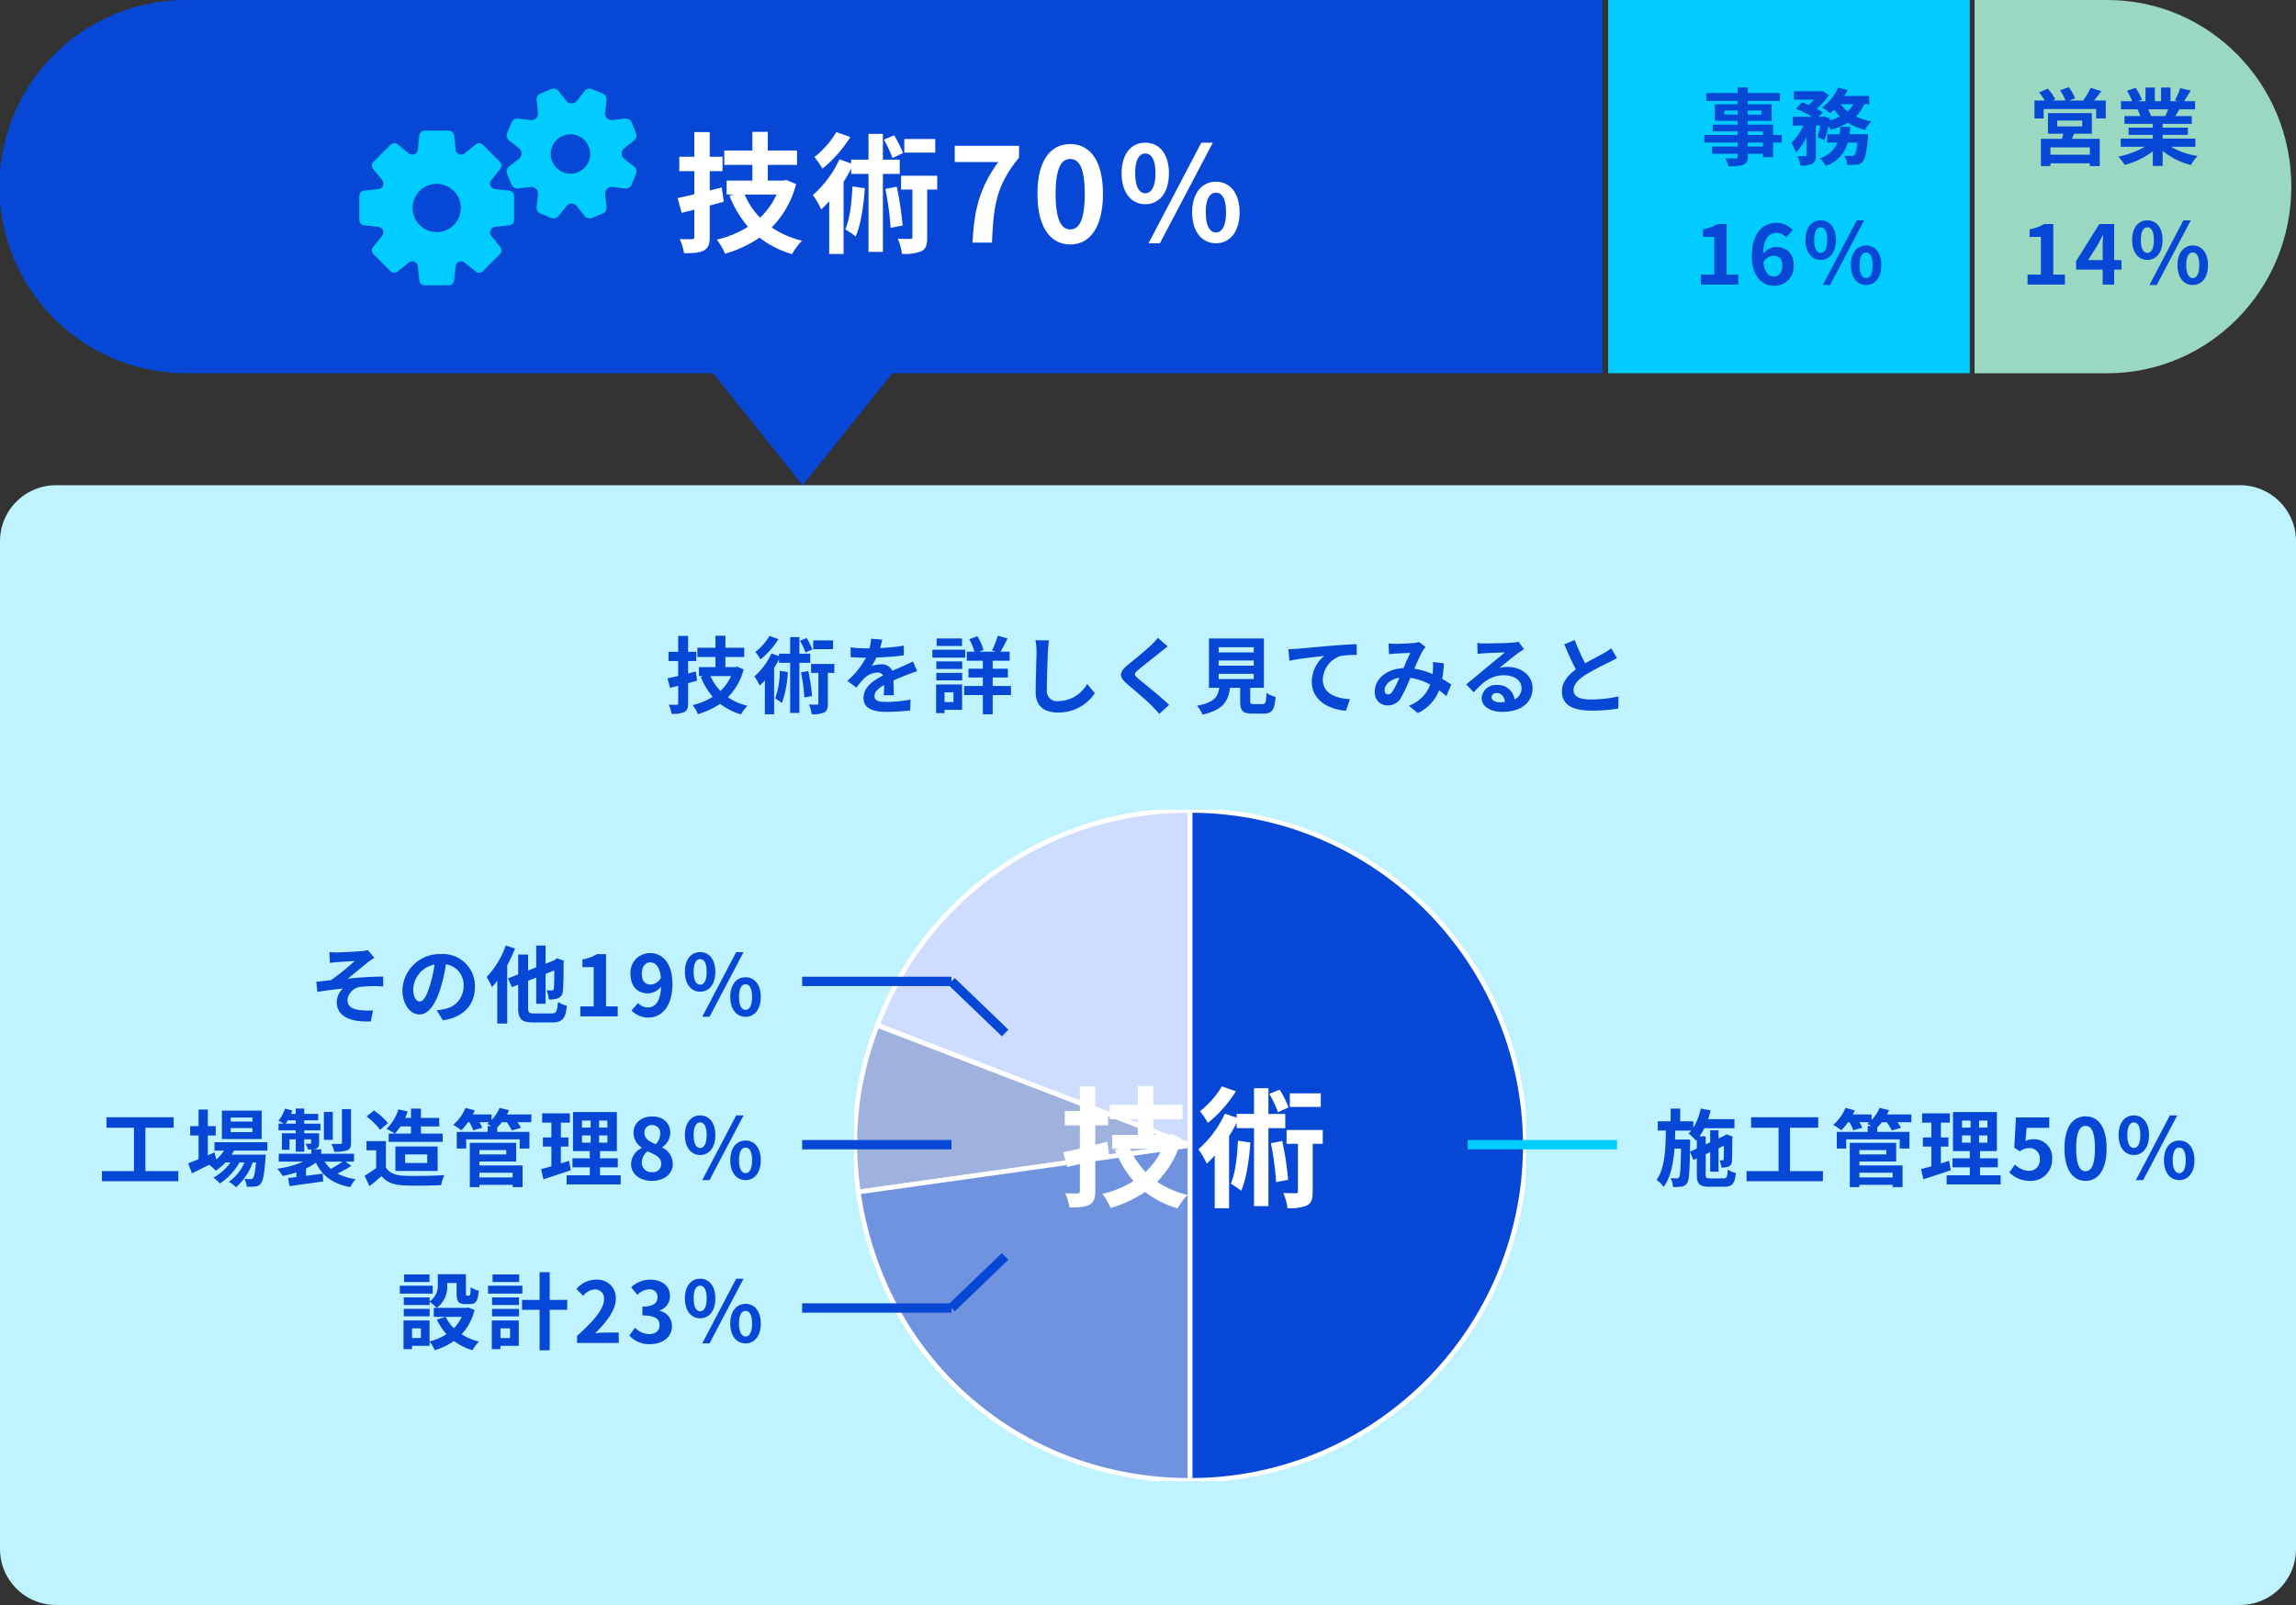 <svg xmlns="http://www.w3.org/2000/svg" xmlns:xlink="http://www.w3.org/1999/xlink" width="492" height="344" viewBox="0 0 492 344"><rect x="0" y="0" width="492" height="344" fill="#333333" stroke="none"/><defs><clipPath id="a"><rect width="59.388" height="42.155" fill="#0cf"/></clipPath><clipPath id="b"><rect width="144" height="143.938" fill="none" stroke="#fff" stroke-width="1"/></clipPath></defs><g transform="translate(-94 -1665.65)"><path d="M12,0H480a12,12,0,0,1,12,12V228a12,12,0,0,1-12,12H12A12,12,0,0,1,0,228V12A12,12,0,0,1,12,0Z" transform="translate(94 1769.65)" fill="#bff3ff"/><path d="M39.884,0H343.4V80H39.884a40,40,0,0,1,0-80Z" transform="translate(94 1665.65)" fill="#0747d5"/><path d="M0,0H77.5V80H0Z" transform="translate(438.6 1665.65)" fill="#0cf"/><path d="M0,0H28.461C50.231,0,67.88,17.909,67.88,40S50.231,80,28.461,80H0Z" transform="translate(517.12 1665.65)" fill="#9ad8c1"/><path d="M-96.894-7.6l-1.656.414V-9.846h1.764v-1.98H-98.55v-3.4h-2.124v3.4h-2.07v1.98h2.07V-6.66c-.864.216-1.638.378-2.3.522l.558,2.034,1.746-.432V-.828c0,.27-.09.36-.342.36-.234,0-.972,0-1.674-.018a8.279,8.279,0,0,1,.594,1.944A6.035,6.035,0,0,0-99.36,1.08c.612-.342.81-.846.81-1.89v-4.3c.648-.162,1.3-.342,1.926-.522Zm7.542.972A9.883,9.883,0,0,1-91.62-3.438a10.288,10.288,0,0,1-2.124-3.186ZM-88.02-8.64l-.378.09h-2.16v-2.16h4.032v-1.98h-4.032v-2.574h-2.124v2.574h-3.87v1.98h3.87v2.16h-3.546v1.926h.936l-.54.162a15.033,15.033,0,0,0,2.556,4.284,13.88,13.88,0,0,1-4.3,1.764A8.723,8.723,0,0,1-96.444,1.53,16.46,16.46,0,0,0-91.692-.684,13.309,13.309,0,0,0-87.21,1.584,9.316,9.316,0,0,1-85.842-.27a12.409,12.409,0,0,1-4.176-1.818,13.115,13.115,0,0,0,3.366-5.976Zm20.538-5.634h-4.266V-12.4h4.266Zm-4.446,1.944a14.086,14.086,0,0,0-1.224-2.448l-1.422.594a14.831,14.831,0,0,1,1.188,2.52Zm-9.18-2.9a12.612,12.612,0,0,1-3.024,3.438,11.421,11.421,0,0,1,1.1,1.6,17.905,17.905,0,0,0,3.852-4.356Zm2.214,7.488a18.081,18.081,0,0,1-.99,5.9,15.466,15.466,0,0,1,1.44.99,22.578,22.578,0,0,0,1.26-6.642Zm6.516-1.728V-11.43H-74.7v-3.546h-1.98v3.546h-2.394v.522l-1.62-.558a14.694,14.694,0,0,1-3.654,4.914A11.262,11.262,0,0,1-83.2-4.572c.36-.342.738-.72,1.1-1.134V1.566h1.98V-8.37a20.813,20.813,0,0,0,1.044-1.836v.738h2.394V1.278h1.98V-9.468Zm-1.98,2.07a39.106,39.106,0,0,1,.72,5.364l1.656-.324a42.989,42.989,0,0,0-.81-5.346Zm7.146-1.818H-72.2v1.908h1.566V-.792c0,.234-.072.288-.306.288-.216,0-.972,0-1.71-.036a7.9,7.9,0,0,1,.576,2.088,5.921,5.921,0,0,0,2.7-.378c.63-.342.774-.918.774-1.926V-7.308h1.386Zm10.26-5.22-2.376-.2a10.008,10.008,0,0,1-.36,2.07h-.864a23.421,23.421,0,0,1-3.168-.216v2.106c.99.072,2.3.108,3.042.108h.234A17.665,17.665,0,0,1-64.422-5.6l1.926,1.44a20.726,20.726,0,0,1,1.674-1.98A4.384,4.384,0,0,1-58.014-7.38a1.385,1.385,0,0,1,1.26.612c-2.052,1.062-4.212,2.5-4.212,4.806,0,2.322,2.088,3.006,4.914,3.006A45.028,45.028,0,0,0-50.958.738l.072-2.322A29.446,29.446,0,0,1-56-1.08c-1.764,0-2.61-.27-2.61-1.26,0-.9.72-1.6,2.07-2.376-.018.792-.036,1.656-.09,2.2h2.16c-.018-.828-.054-2.16-.072-3.168,1.1-.5,2.124-.9,2.934-1.224.612-.234,1.566-.594,2.142-.756l-.9-2.088c-.666.342-1.3.63-2,.936-.738.324-1.494.63-2.43,1.062a2.437,2.437,0,0,0-2.394-1.386,6.1,6.1,0,0,0-2.034.36,12.568,12.568,0,0,0,1.026-1.836,53.62,53.62,0,0,0,5.868-.45l.018-2.088a45.57,45.57,0,0,1-5.094.522A17.22,17.22,0,0,0-56.952-14.436Zm17.1-.252h-5.436v1.62h5.436Zm.684,2.412h-7.038v1.692h7.038Zm-2.52,9.144v2.07H-43.6v-2.07Zm1.854-1.692h-5.58V1.314H-43.6v-.7h3.762Zm-5.526-.882h5.544v-1.6H-45.36Zm0-2.43h5.544V-9.774H-45.36Zm16,3.636h-3.924V-6.318h3.258v-1.89h-3.258v-1.71h3.636v-1.944H-31.59c.45-.756.99-1.8,1.494-2.826l-2.088-.594a20.836,20.836,0,0,1-1.242,3.15l.81.27h-3.51l.864-.342a11.56,11.56,0,0,0-1.3-2.97l-1.728.648a12.826,12.826,0,0,1,1.1,2.664h-1.638v1.944h3.438v1.71h-3.078v1.89h3.078V-4.5H-39.4v1.944h4.014V1.566h2.106V-2.556h3.924Zm8.136-9.774-2.9-.036a11.481,11.481,0,0,1,.234,2.43c0,1.548-.18,6.282-.18,8.694,0,3.078,1.908,4.374,4.86,4.374a9.318,9.318,0,0,0,7.812-4.14l-1.638-1.98A7.2,7.2,0,0,1-19.188-1.26a2.175,2.175,0,0,1-2.484-2.412c0-2.232.144-6.264.216-8.208C-21.42-12.6-21.33-13.518-21.222-14.274Zm25.434,1.3L2.106-14.832A12.51,12.51,0,0,1,.72-13.3c-1.206,1.17-3.672,3.168-5.094,4.32-1.8,1.512-1.944,2.466-.144,4C-2.88-3.582-.234-1.332.864-.2,1.4.342,1.926.918,2.43,1.476L4.536-.45C2.7-2.232-.72-4.932-2.07-6.066c-.972-.846-.99-1.044-.036-1.872C-.9-8.964,1.476-10.8,2.646-11.736,3.06-12.078,3.654-12.546,4.212-12.978ZM15.138-7.11h7.524v1.116H15.138Zm0-2.862h7.524v1.116H15.138Zm0-2.844h7.524V-11.7H15.138ZM22.7-.612c-.684,0-.792-.072-.792-.648V-4.122H24.84V-14.688H13.068V-4.122h2.2c-.306,1.962-1.08,3.168-4.77,3.852a6.784,6.784,0,0,1,1.188,1.908c4.446-1.008,5.508-2.9,5.886-5.76h2.178v2.88c0,2.016.5,2.664,2.646,2.664h2.376c1.782,0,2.34-.738,2.574-3.582a6.818,6.818,0,0,1-1.962-.846c-.09,2.088-.2,2.394-.81,2.394Zm7.38-11.772.234,2.466c2.088-.45,5.76-.846,7.452-1.026A7.249,7.249,0,0,0,35.1-5.382C35.1-1.494,38.664.54,42.426.792l.846-2.466c-3.042-.162-5.814-1.242-5.814-4.194a5.475,5.475,0,0,1,3.8-5.058,20.369,20.369,0,0,1,3.474-.234l-.018-2.3c-1.26.036-3.24.162-5.094.306-3.294.288-6.264.558-7.758.684C31.5-12.438,30.8-12.4,30.078-12.384Zm21.474-1.242.09,2.322c.468-.072,1.1-.126,1.458-.144.828-.054,2.376-.108,3.1-.144-.414.846-.936,2.07-1.44,3.258C51.138-8.172,48.6-6.048,48.6-3.258A2.7,2.7,0,0,0,51.372-.342,3.137,3.137,0,0,0,54.18-1.926a35.38,35.38,0,0,0,2.034-4.32A12.48,12.48,0,0,1,60.48-4.788,7.754,7.754,0,0,1,55.908-.27L57.816,1.3a9,9,0,0,0,4.572-4.878,18.768,18.768,0,0,1,1.548,1.26l1.044-2.5c-.522-.36-1.17-.774-1.926-1.206A29.232,29.232,0,0,0,63.4-9.36l-2.358-.27a11.856,11.856,0,0,1,0,1.962c-.018.2-.036.4-.054.612a16.2,16.2,0,0,0-3.906-1.152,38.352,38.352,0,0,1,1.8-3.87,4.339,4.339,0,0,1,.612-.756L58.05-13.95a3.867,3.867,0,0,1-1.224.252c-.846.072-2.754.162-3.78.162C52.65-13.536,52.038-13.572,51.552-13.626ZM50.706-3.6c0-1.134,1.134-2.358,3.15-2.664A20.158,20.158,0,0,1,52.4-3.33c-.324.45-.576.63-.936.63C51.048-2.7,50.706-3.006,50.706-3.6ZM73.62-2.124c0-.45.432-.864,1.116-.864.972,0,1.638.756,1.746,1.926a9.4,9.4,0,0,1-1.044.054C74.358-1.008,73.62-1.458,73.62-2.124ZM70.56-13.716l.072,2.34c.414-.054.99-.108,1.476-.144.954-.054,3.438-.162,4.356-.18-.882.774-2.754,2.286-3.762,3.114-1.062.882-3.24,2.718-4.518,3.744L69.822-3.15C71.748-5.346,73.548-6.8,76.3-6.8c2.124,0,3.744,1.1,3.744,2.718a2.609,2.609,0,0,1-1.494,2.448,3.6,3.6,0,0,0-3.834-3.078A3.016,3.016,0,0,0,71.5-1.908c0,1.8,1.89,2.952,4.392,2.952,4.356,0,6.516-2.25,6.516-5.094,0-2.628-2.322-4.536-5.382-4.536a7.032,7.032,0,0,0-1.71.2c1.134-.9,3.024-2.484,4-3.168.414-.306.846-.558,1.26-.828l-1.17-1.6a7.865,7.865,0,0,1-1.368.2c-1.026.09-4.878.162-5.832.162A12.491,12.491,0,0,1,70.56-13.716Zm20.88-.63-2.25.918c.81,1.908,1.674,3.834,2.5,5.364C89.964-6.786,88.7-5.292,88.7-3.312c0,3.1,2.718,4.086,6.3,4.086a33.429,33.429,0,0,0,5.778-.45l.036-2.592a27.788,27.788,0,0,1-5.886.666c-2.5,0-3.744-.684-3.744-1.98,0-1.26,1.008-2.286,2.5-3.276a53.281,53.281,0,0,1,5.022-2.664c.666-.342,1.242-.648,1.782-.972l-1.242-2.088a11.248,11.248,0,0,1-1.674,1.1c-.846.486-2.412,1.26-3.888,2.124A42.756,42.756,0,0,1,91.44-14.346Z" transform="translate(340 1817.182)" fill="#0747d5"/><g transform="translate(171 1684.65)" clip-path="url(#a)"><path d="M32.133,90.441l-3.087-.334a1.157,1.157,0,0,1-.942-.716l-.006-.014a1.157,1.157,0,0,1,.16-1.172L30.2,85.786a1.146,1.146,0,0,0-.083-1.529l-3.643-3.643a1.146,1.146,0,0,0-1.529-.083l-2.42,1.947a1.158,1.158,0,0,1-1.169.161l-.013-.005a1.157,1.157,0,0,1-.718-.943L20.294,78.6a1.146,1.146,0,0,0-1.14-1.023H14a1.146,1.146,0,0,0-1.14,1.023l-.334,3.088a1.157,1.157,0,0,1-.719.943l-.013.005a1.158,1.158,0,0,1-1.169-.161L8.207,80.53a1.146,1.146,0,0,0-1.529.083L3.034,84.256a1.146,1.146,0,0,0-.083,1.529L4.9,88.2a1.157,1.157,0,0,1,.16,1.172l-.006.014a1.157,1.157,0,0,1-.942.716l-3.087.334A1.146,1.146,0,0,0,0,91.581v5.153a1.146,1.146,0,0,0,1.023,1.14l3.087.334a1.157,1.157,0,0,1,.942.716l.006.014a1.158,1.158,0,0,1-.16,1.172l-1.946,2.419a1.146,1.146,0,0,0,.083,1.529L6.677,107.7a1.146,1.146,0,0,0,1.529.083l2.42-1.947a1.157,1.157,0,0,1,1.169-.161l.013.005a1.157,1.157,0,0,1,.718.943l.334,3.088A1.146,1.146,0,0,0,14,110.735h5.153a1.146,1.146,0,0,0,1.14-1.023l.334-3.088a1.157,1.157,0,0,1,.718-.943l.013-.005a1.158,1.158,0,0,1,1.17.161l2.42,1.947a1.146,1.146,0,0,0,1.529-.083l3.643-3.643a1.147,1.147,0,0,0,.083-1.529l-1.946-2.419a1.158,1.158,0,0,1-.16-1.172l.006-.014a1.157,1.157,0,0,1,.942-.716l3.087-.334a1.147,1.147,0,0,0,1.023-1.14V91.581a1.146,1.146,0,0,0-1.023-1.14M16.578,99.326a5.168,5.168,0,1,1,5.169-5.169,5.169,5.169,0,0,1-5.169,5.169" transform="translate(0 -68.58)" fill="#0cf"/><path d="M299.494,16.695l-2.119-1.673a1.4,1.4,0,0,1-.525-1.105V13.9a1.4,1.4,0,0,1,.525-1.108l2.119-1.674a1.382,1.382,0,0,0,.42-1.613l-.931-2.247a1.382,1.382,0,0,0-1.438-.844l-2.682.315a1.4,1.4,0,0,1-1.155-.412l-.01-.01a1.4,1.4,0,0,1-.41-1.153l.315-2.682a1.382,1.382,0,0,0-.844-1.438L290.513.106a1.382,1.382,0,0,0-1.613.42l-1.674,2.119a1.4,1.4,0,0,1-1.105.525h-.014A1.4,1.4,0,0,1,285,2.645L283.325.526a1.382,1.382,0,0,0-1.614-.42l-2.247.931a1.382,1.382,0,0,0-.844,1.438l.315,2.682a1.4,1.4,0,0,1-.412,1.155l-.01.01a1.4,1.4,0,0,1-1.153.41l-2.682-.315a1.382,1.382,0,0,0-1.438.844l-.931,2.247a1.382,1.382,0,0,0,.42,1.614l2.119,1.673a1.4,1.4,0,0,1,.525,1.105v.014a1.4,1.4,0,0,1-.525,1.108l-2.119,1.674a1.382,1.382,0,0,0-.42,1.613l.931,2.247a1.382,1.382,0,0,0,1.438.844l2.682-.315a1.4,1.4,0,0,1,1.155.412l.01.01a1.4,1.4,0,0,1,.41,1.153l-.315,2.682a1.382,1.382,0,0,0,.844,1.438l2.247.931a1.382,1.382,0,0,0,1.614-.42L285,25.17a1.4,1.4,0,0,1,1.105-.525h.014a1.4,1.4,0,0,1,1.108.525l1.674,2.119a1.382,1.382,0,0,0,1.614.42l2.247-.931a1.382,1.382,0,0,0,.844-1.438l-.315-2.682A1.4,1.4,0,0,1,293.7,21.5l.01-.01a1.4,1.4,0,0,1,1.153-.41l2.682.315a1.382,1.382,0,0,0,1.438-.844l.931-2.247a1.383,1.383,0,0,0-.42-1.614m-12.008,1.217a4.225,4.225,0,1,1,2.286-5.52,4.225,4.225,0,0,1-2.286,5.52" transform="translate(-240.631 0)" fill="#0cf"/></g><path d="M10.276-11.816,7.7-11.172v-4.144h2.744V-18.4H7.7v-5.292H4.4V-18.4H1.176v3.08H4.4v4.956c-1.344.336-2.548.588-3.584.812L1.68-6.384,4.4-7.056v5.768c0,.42-.14.56-.532.56-.364,0-1.512,0-2.6-.028a12.879,12.879,0,0,1,.924,3.024c1.988,0,3.332-.084,4.256-.588C7.392,1.148,7.7.364,7.7-1.26V-7.952c1.008-.252,2.016-.532,3-.812ZM22.008-10.3A15.374,15.374,0,0,1,18.48-5.348a16,16,0,0,1-3.3-4.956ZM24.08-13.44l-.588.14h-3.36v-3.36H26.4v-3.08H20.132v-4h-3.3v4h-6.02v3.08h6.02v3.36H11.312v3h1.456l-.84.252A23.385,23.385,0,0,0,15.9-3.388,21.591,21.591,0,0,1,9.212-.644,13.57,13.57,0,0,1,10.976,2.38a25.6,25.6,0,0,0,7.392-3.444A20.7,20.7,0,0,0,25.34,2.464,14.491,14.491,0,0,1,27.468-.42a19.3,19.3,0,0,1-6.5-2.828,20.4,20.4,0,0,0,5.236-9.3ZM56.028-22.2H49.392v2.912h6.636ZM49.112-19.18a21.912,21.912,0,0,0-1.9-3.808L45-22.064a23.071,23.071,0,0,1,1.848,3.92Zm-14.28-4.508a19.618,19.618,0,0,1-4.7,5.348,17.766,17.766,0,0,1,1.708,2.492,27.852,27.852,0,0,0,5.992-6.776ZM38.276-12.04c-.168,3.444-.532,6.944-1.54,9.184a24.057,24.057,0,0,1,2.24,1.54c1.092-2.548,1.68-6.44,1.96-10.332Zm10.136-2.688V-17.78H44.8V-23.3H41.72v5.516H38v.812l-2.52-.868a22.858,22.858,0,0,1-5.684,7.644,17.519,17.519,0,0,1,1.792,3.08c.56-.532,1.148-1.12,1.708-1.764V2.436h3.08V-13.02A32.376,32.376,0,0,0,38-15.876v1.148H41.72V1.988H44.8V-14.728Zm-3.08,3.22a60.832,60.832,0,0,1,1.12,8.344l2.576-.5a66.871,66.871,0,0,0-1.26-8.316Zm11.116-2.828H48.692v2.968h2.436V-1.232c0,.364-.112.448-.476.448-.336,0-1.512,0-2.66-.056a12.291,12.291,0,0,1,.9,3.248,9.21,9.21,0,0,0,4.2-.588c.98-.532,1.2-1.428,1.2-3V-11.368h2.156ZM64.008,0H68.18c.336-8.12.98-12.348,5.8-18.228v-2.52H60.2v3.472h9.324C65.576-11.788,64.372-7.2,64.008,0ZM84.952.392c4.228,0,7-3.7,7-10.836s-2.772-10.668-7-10.668-7.028,3.5-7.028,10.668C77.924-3.3,80.724.392,84.952.392Zm0-3.22c-1.792,0-3.136-1.792-3.136-7.616,0-5.8,1.344-7.476,3.136-7.476s3.108,1.68,3.108,7.476C88.06-4.62,86.744-2.828,84.952-2.828Zm16.072-5.4c3,0,5.068-2.464,5.068-6.636s-2.072-6.552-5.068-6.552c-2.968,0-5.068,2.38-5.068,6.552S98.056-8.232,101.024-8.232Zm0-2.352c-1.2,0-2.156-1.232-2.156-4.284s.952-4.228,2.156-4.228c1.232,0,2.184,1.176,2.184,4.228S102.256-10.584,101.024-10.584ZM116.172.14c2.968,0,5.068-2.464,5.068-6.608,0-4.172-2.1-6.58-5.068-6.58s-5.1,2.408-5.1,6.58C111.076-2.324,113.2.14,116.172.14Zm0-2.324c-1.232,0-2.184-1.26-2.184-4.284,0-3.08.952-4.228,2.184-4.228s2.156,1.148,2.156,4.228C118.328-3.444,117.4-2.184,116.172-2.184ZM101.724.14h2.436L115.5-21.42h-2.464Z" transform="translate(238.389 1717.65)" fill="#fff"/><path d="M7.632-5.994l.036-1.8V-8.6H4.428c.018-.63.036-1.278.054-1.926H7.92a6.711,6.711,0,0,1-.576.648,11.673,11.673,0,0,1,1.6,1.512l.162-.18v1.872ZM12.024-.27C11.124-.27,11-.378,11-1.116V-5.454l.972-.45V-1.71h1.782V-6.732l1.152-.54c-.018,1.71-.018,2.7-.054,2.862-.018.234-.108.27-.252.27s-.4,0-.612-.018a4.875,4.875,0,0,1,.378,1.566,4.114,4.114,0,0,0,1.494-.2,1.263,1.263,0,0,0,.774-1.242c.054-.54.054-2.376.072-4.932l.072-.288L15.444-9.72l-.324.234-.072.054-1.3.594v-1.746H11.97V-8.01L11-7.56V-9.288H9.684a11.722,11.722,0,0,0,1.026-1.746h6.462v-1.944H11.52c.2-.612.4-1.242.54-1.872l-2.106-.4a13,13,0,0,1-1.6,4.086v-1.35H5.544v-2.718H3.492v2.718H.738v1.98H2.466C2.412-6.372,2.25-2.412.468.054A6.353,6.353,0,0,1,2,1.548C3.492-.5,4.068-3.42,4.32-6.66h1.4c-.072,4.23-.18,5.742-.414,6.1a.523.523,0,0,1-.522.288,10.054,10.054,0,0,1-1.3-.072,5.026,5.026,0,0,1,.522,1.908,9.409,9.409,0,0,0,1.854-.09A1.612,1.612,0,0,0,7.02.738c.414-.576.54-2.3.612-6.714L8.37-4.23l.738-.342v3.456c0,2.052.576,2.628,2.7,2.628h3.15c1.746,0,2.286-.684,2.52-2.934A5.9,5.9,0,0,1,15.75-2.16C15.642-.576,15.5-.27,14.8-.27ZM29.07-1.836v-9.306h6.048v-2.232H20.736v2.232h5.886v9.306H19.764V.324H36.126v-2.16Zm22,.342V-.486H43.938V-1.494ZM49.7-6.354v.936h-5.76v-.936Zm-5.76,2.466h7.884V-7.9H41.886V1.584h2.052V1.1h7.128v.486H53.19V-3.06H43.938Zm11.142-10.1H49.86q.243-.459.432-.918l-2.034-.486a8.3,8.3,0,0,1-1.71,2.61v-1.206h-4c.144-.288.288-.576.414-.864l-2-.54a9.663,9.663,0,0,1-2.646,3.654,11.261,11.261,0,0,1,1.746,1.152,13.3,13.3,0,0,0,1.44-1.728H41.8a9.187,9.187,0,0,1,.828,1.728l1.926-.54a9.076,9.076,0,0,0-.594-1.188h2.106c-.144.126-.306.252-.45.36.234.108.576.27.9.45H45.72v1.26H39.1v3.564h2.016V-8.64H52.578v1.962h2.088v-3.564H47.772v-.972a12.086,12.086,0,0,0,.99-1.1h1.044a10.612,10.612,0,0,1,1.08,1.764l1.98-.558a9.056,9.056,0,0,0-.756-1.206h2.97ZM63.162-4.05c-.576.2-1.17.378-1.764.558v-3.6h1.62V-9.054H61.4v-3.168h1.926v-2h-5.94v2h1.98v3.168H57.546v1.962h1.818v4.23c-.828.234-1.566.432-2.2.594L57.654-.09c1.728-.558,3.888-1.242,5.868-1.944Zm2.772-5.436h1.854v1.548H65.934Zm0-3.186h1.854v1.512H65.934ZM71.37-11.16H69.588v-1.512H71.37Zm0,3.222H69.588V-9.486H71.37Zm-1.584,7v-1.71H73.6V-4.572H69.786V-6.12H73.4v-8.37h-9.4v8.37h3.6v1.548H63.882v1.926h3.726v1.71H62.64V1.008H74.214V-.936ZM80.568.252a4.5,4.5,0,0,0,4.662-4.68,3.868,3.868,0,0,0-4.1-4.23,3.5,3.5,0,0,0-1.6.378l.252-2.826h4.842v-2.232H77.49l-.36,6.48,1.206.792a3.187,3.187,0,0,1,2-.7,2.156,2.156,0,0,1,2.25,2.412,2.237,2.237,0,0,1-2.358,2.448,4.14,4.14,0,0,1-2.934-1.35L76.068-1.566A6.071,6.071,0,0,0,80.568.252Zm11.844,0c2.718,0,4.5-2.376,4.5-6.966s-1.782-6.858-4.5-6.858-4.518,2.25-4.518,6.858C87.894-2.124,89.694.252,92.412.252Zm0-2.07c-1.152,0-2.016-1.152-2.016-4.9,0-3.726.864-4.806,2.016-4.806s2,1.08,2,4.806C94.41-2.97,93.564-1.818,92.412-1.818Zm10.332-3.474c1.926,0,3.258-1.584,3.258-4.266s-1.332-4.212-3.258-4.212c-1.908,0-3.258,1.53-3.258,4.212S100.836-5.292,102.744-5.292Zm0-1.512c-.774,0-1.386-.792-1.386-2.754s.612-2.718,1.386-2.718c.792,0,1.4.756,1.4,2.718S103.536-6.8,102.744-6.8ZM112.482.09c1.908,0,3.258-1.584,3.258-4.248,0-2.682-1.35-4.23-3.258-4.23s-3.276,1.548-3.276,4.23C109.206-1.494,110.574.09,112.482.09Zm0-1.494c-.792,0-1.4-.81-1.4-2.754,0-1.98.612-2.718,1.4-2.718s1.386.738,1.386,2.718C113.868-2.214,113.274-1.4,112.482-1.4ZM103.194.09h1.566l7.29-13.86h-1.584Z" transform="translate(448.5 1918.496)" fill="#0747d5"/><g transform="translate(277 1839.182)" clip-path="url(#b)"><path d="M74.134,72.042,7.11,46.314A70.986,70.986,0,0,1,74.134.249Z" transform="translate(-2.103 -0.074)" fill="#ceddff"/><path d="M74.634,72.77,6.464,46.6l.179-.467A71.486,71.486,0,0,1,74.134-.251h.5ZM7.758,46.027,73.634,71.315V.751A70.465,70.465,0,0,0,7.758,46.027Z" transform="translate(-2.103 -0.074)" fill="#fff"/><path d="M72.105,91.39,1.011,101.382a68.991,68.991,0,0,1,4.07-35.72Z" transform="translate(-0.074 -19.421)" fill="#9eb2dd"/><path d="M.586,101.946l-.07-.5a69.583,69.583,0,0,1,4.1-35.968l.179-.467,69.3,26.6ZM5.37,66.309a68.468,68.468,0,0,0-3.932,34.508l68.683-9.653Z" transform="translate(-0.074 -19.421)" fill="#fff"/><path d="M72.425,102.2v71.793c-36.478,0-66.017-25.679-71.094-61.8Z" transform="translate(-0.394 -30.227)" fill="#7093e0"/><path d="M72.925,101.621v72.869h-.5a74.1,74.1,0,0,1-25.958-4.608,70.388,70.388,0,0,1-37.455-32.56A74.1,74.1,0,0,1,.836,112.257l-.07-.5Zm-1,71.867V102.771L1.9,112.613a73.036,73.036,0,0,0,7.994,24.233,69.388,69.388,0,0,0,36.925,32.1A73.033,73.033,0,0,0,71.925,173.488Z" transform="translate(-0.394 -30.227)" fill="#fff"/><path d="M102.285,72.042V.249a71.793,71.793,0,0,1,0,143.587Z" transform="translate(-30.254 -0.074)" fill="#0747d5"/><path d="M102.285,144.336h-.5V-.251h.5A71.958,71.958,0,0,1,142.705,12.1,72.5,72.5,0,0,1,168.9,43.9a72.2,72.2,0,0,1-6.665,68.56,72.5,72.5,0,0,1-31.806,26.192A71.842,71.842,0,0,1,102.285,144.336Zm.5-143.585V143.334a70.952,70.952,0,0,0,39.36-12.174,71.5,71.5,0,0,0,25.83-31.367A71.2,71.2,0,0,0,161.4,32.182a71.5,71.5,0,0,0-31.367-25.83A70.82,70.82,0,0,0,102.785.751Z" transform="translate(-30.254 -0.074)" fill="#fff"/></g><path d="M-71.856-14.688h-5.436v1.62h5.436Zm.684,2.412H-78.21v1.692h7.038Zm-.648,4.968h-5.544v1.6h5.544Zm6.876,1.71a8.535,8.535,0,0,1-1.692,2.43A8.869,8.869,0,0,1-68.382-5.6Zm-8.748,4.536H-75.6v-2.07h1.908Zm10.1-6.552-.36.09H-70.29a5.7,5.7,0,0,0,2.232-5.022v-.306h2.016v2.178c0,1.782.414,2.34,1.854,2.34h1.044c1.206,0,1.674-.63,1.854-2.862a6.107,6.107,0,0,1-1.746-.756c-.018,1.566-.09,1.8-.324,1.8h-.45c-.2,0-.234-.054-.234-.558v-4.032h-6.03V-12.6A4.045,4.045,0,0,1-71.82-8.91v-.864h-5.544v1.638h5.544V-8.82a9.543,9.543,0,0,1,1.494,1.3h-.612V-5.6h2.5L-70.272-5A12.518,12.518,0,0,0-68.2-1.89,11.8,11.8,0,0,1-71.838-.342V-4.824h-5.58V1.314H-75.6v-.7h3.762V-.306a9.063,9.063,0,0,1,1.116,1.854A14.539,14.539,0,0,0-66.6-.414a12.545,12.545,0,0,0,3.96,1.962A9.223,9.223,0,0,1-61.254-.306a12.291,12.291,0,0,1-3.708-1.548A12.145,12.145,0,0,0-62.19-7.092Zm10.962-7.074h-5.706v1.62h5.706Zm.684,2.412H-59.31v1.692h7.362Zm-2.646,9.144v2.07h-2.052v-2.07Zm1.872-1.692H-58.5V1.314h1.854v-.7h3.924Zm-5.724-.882h5.778v-1.6h-5.778Zm0-2.43h5.778V-9.774h-5.778Zm16.11-1.1H-46.1v-5.94h-2.16v5.94H-52.02V-7.11h3.762V1.566h2.16V-7.11h3.762ZM-40.23,0H-31.3V-2.232h-2.88c-.63,0-1.512.072-2.178.144,2.43-2.376,4.428-4.968,4.428-7.38a3.907,3.907,0,0,0-4.194-4.1,5.347,5.347,0,0,0-4.23,2.016l1.44,1.44a3.485,3.485,0,0,1,2.448-1.368,1.9,1.9,0,0,1,2,2.16c0,2.052-2.142,4.554-5.76,7.794Zm15.66.252c2.538,0,4.68-1.422,4.68-3.87a3.331,3.331,0,0,0-2.646-3.276v-.09a3.161,3.161,0,0,0,2.214-3.042c0-2.268-1.746-3.546-4.32-3.546a5.91,5.91,0,0,0-4,1.638l1.35,1.62a3.621,3.621,0,0,1,2.52-1.17,1.571,1.571,0,0,1,1.782,1.656c0,1.188-.792,2.034-3.24,2.034V-5.9c2.9,0,3.672.828,3.672,2.124,0,1.206-.918,1.872-2.268,1.872a4.231,4.231,0,0,1-2.97-1.368L-29.034-1.6A5.662,5.662,0,0,0-24.57.252Zm10.71-5.544c1.926,0,3.258-1.584,3.258-4.266s-1.332-4.212-3.258-4.212c-1.908,0-3.258,1.53-3.258,4.212S-15.768-5.292-13.86-5.292Zm0-1.512c-.774,0-1.386-.792-1.386-2.754s.612-2.718,1.386-2.718c.792,0,1.4.756,1.4,2.718S-13.068-6.8-13.86-6.8ZM-4.122.09C-2.214.09-.864-1.494-.864-4.158c0-2.682-1.35-4.23-3.258-4.23S-7.4-6.84-7.4-4.158C-7.4-1.494-6.03.09-4.122.09Zm0-1.494c-.792,0-1.4-.81-1.4-2.754,0-1.98.612-2.718,1.4-2.718s1.386.738,1.386,2.718C-2.736-2.214-3.33-1.4-4.122-1.4ZM-13.41.09h1.566l7.29-13.86H-6.138Z" transform="translate(257.887 1953.496)" fill="#0747d5"/><path d="M-132.732-1.836v-9.306h6.048v-2.232h-14.382v2.232h5.886v9.306h-6.858V.324h16.362v-2.16Zm22.932-10.62h-4.644v-.864h4.644Zm0,2.268h-4.644v-.864h4.644Zm1.98-4.608h-8.514v6.084h8.514Zm1.224,8.568v-1.8h-11.322v1.8h2.034A8.768,8.768,0,0,1-117.54-4.32l-.378-1.53-1.44.63V-9.468h1.692v-2.016h-1.692V-15.03h-1.98v3.546h-1.8v2.016h1.8v5.076c-.846.342-1.6.648-2.214.882l.792,2.16c1.1-.54,2.394-1.188,3.69-1.836a7.414,7.414,0,0,1,1.4,1.26A11.185,11.185,0,0,0-115.56-3.69h1.062A10.858,10.858,0,0,1-118.17-.432a6.324,6.324,0,0,1,1.4,1.26,13.735,13.735,0,0,0,4.212-4.518h1.062A9.9,9.9,0,0,1-114.84.45a5.9,5.9,0,0,1,1.512,1.188,12.827,12.827,0,0,0,3.6-5.328h.7c-.2,2.178-.414,3.1-.666,3.366a.616.616,0,0,1-.54.2c-.234,0-.7,0-1.278-.054a4.269,4.269,0,0,1,.486,1.674,11.314,11.314,0,0,0,1.818-.036,1.678,1.678,0,0,0,1.188-.612c.486-.522.774-1.962,1.026-5.472.018-.252.036-.738.036-.738h-7.308c.18-.288.36-.576.5-.864Zm17.928-8.892h-1.944v7.164c0,.216-.072.288-.342.288-.252.018-1.116.018-1.926-.018a6.64,6.64,0,0,1,.63,1.692A7.569,7.569,0,0,0-89.5-6.282c.648-.27.828-.72.828-1.638Zm-3.906.594h-1.908v5.994h1.908ZM-90.468-3.87a20.946,20.946,0,0,1-2.556,1.548A6.586,6.586,0,0,1-94.3-3.87Zm-12.2-8.136a7,7,0,0,0,.45-.72h1.71v.72ZM-89.82-3.87h1.8V-5.562h-7.02V-6.5h-1.908a2.348,2.348,0,0,0,.846-.18c.468-.216.594-.54.594-1.224V-9.936h-3.186v-.63h3.474v-1.44h-3.474v-.72h2.988v-1.368h-2.988v-1.152h-1.818v1.152h-1.026c.108-.252.2-.486.288-.738l-1.566-.4a7.827,7.827,0,0,1-1.4,2.592c.288.144.756.414,1.116.63h-1.1v1.44h3.69v.63h-2.97v3.528h1.62V-8.64h1.35v2.628h1.818V-8.64h1.476V-7.9c0,.144-.054.2-.216.2-.126,0-.558,0-.972-.018a5.476,5.476,0,0,1,.522,1.242h.72v.918h-7V-3.87h5.256a20.3,20.3,0,0,1-5.562,1.512A9.214,9.214,0,0,1-103.338-.81a20.508,20.508,0,0,0,2.97-.756V-.558c-.648.072-1.26.144-1.782.2l.306,1.746c1.98-.288,4.662-.648,7.2-1.008L-94.716-1.3c-1.206.162-2.43.324-3.6.468V-2.394a13.554,13.554,0,0,0,2.124-1.278c1.35,2.862,3.6,4.554,7.344,5.274a7.387,7.387,0,0,1,1.17-1.71,12.164,12.164,0,0,1-3.906-1.206,24.265,24.265,0,0,0,2.97-1.656Zm14-7.542v1.53h-3.438a10.721,10.721,0,0,0,1.188-1.53ZM-80.6-9.882V-8.1H-69.03V-9.882h-4.662v-1.53h3.924V-13.23h-3.924v-2h-2.124v2h-1.26a13.106,13.106,0,0,0,.558-1.386l-2-.45a9.817,9.817,0,0,1-2.556,4.176A13.336,13.336,0,0,1-79.29-9.882Zm3.528,4.464h4.734v1.836h-4.734Zm6.966,3.546V-7.11h-9.054v5.238ZM-80.748-12.114a14.414,14.414,0,0,0-3.006-2.718l-1.584,1.3a13.621,13.621,0,0,1,2.9,2.844Zm-.45,3.852h-4.158V-6.3h2.07v3.8A23.639,23.639,0,0,1-85.752-.846l1.044,2.232c.99-.756,1.782-1.458,2.574-2.16,1.17,1.4,2.646,1.908,4.86,2,2.142.09,5.76.054,7.92-.054a11.211,11.211,0,0,1,.666-2.16c-2.394.18-6.444.234-8.55.144C-79.11-.918-80.46-1.4-81.2-2.61Zm27.162,6.768V-.486h-7.128V-1.494ZM-55.4-6.354v.936h-5.76v-.936Zm-5.76,2.466h7.884V-7.9h-9.936V1.584h2.052V1.1h7.128v.486h2.124V-3.06h-9.252Zm11.142-10.1h-5.22q.243-.459.432-.918l-2.034-.486a8.3,8.3,0,0,1-1.71,2.61v-1.206h-4c.144-.288.288-.576.414-.864l-2-.54a9.663,9.663,0,0,1-2.646,3.654,11.261,11.261,0,0,1,1.746,1.152,13.3,13.3,0,0,0,1.44-1.728h.288a9.187,9.187,0,0,1,.828,1.728l1.926-.54a9.075,9.075,0,0,0-.594-1.188h2.106c-.144.126-.306.252-.45.36.234.108.576.27.9.45h-.792v1.26h-6.624v3.564h2.016V-8.64h11.466v1.962h2.088v-3.564H-57.33v-.972a12.086,12.086,0,0,0,.99-1.1H-55.3a10.611,10.611,0,0,1,1.08,1.764l1.98-.558a9.056,9.056,0,0,0-.756-1.206h2.97ZM-41.94-4.05c-.576.2-1.17.378-1.764.558v-3.6h1.62V-9.054H-43.7v-3.168h1.926v-2h-5.94v2h1.98v3.168h-1.818v1.962h1.818v4.23c-.828.234-1.566.432-2.2.594l.486,2.178c1.728-.558,3.888-1.242,5.868-1.944Zm2.772-5.436h1.854v1.548h-1.854Zm0-3.186h1.854v1.512h-1.854Zm5.436,1.512h-1.782v-1.512h1.782Zm0,3.222h-1.782V-9.486h1.782Zm-1.584,7v-1.71H-31.5V-4.572h-3.816V-6.12H-31.7v-8.37h-9.4v8.37h3.6v1.548H-41.22v1.926h3.726v1.71h-4.968V1.008h11.574V-.936ZM-24.21.252c2.7,0,4.482-1.548,4.482-3.564A3.874,3.874,0,0,0-21.96-6.876v-.09a3.88,3.88,0,0,0,1.71-3.042c0-2.124-1.512-3.546-3.87-3.546-2.3,0-4.014,1.368-4.014,3.51A3.8,3.8,0,0,0-26.37-6.876v.09a3.856,3.856,0,0,0-2.286,3.474C-28.656-1.224-26.748.252-24.21.252Zm.846-7.866c-1.4-.558-2.43-1.17-2.43-2.43a1.549,1.549,0,0,1,1.62-1.656A1.7,1.7,0,0,1-22.41-9.846,3.19,3.19,0,0,1-23.364-7.614Zm-.774,5.994A2.041,2.041,0,0,1-26.37-3.6a3.2,3.2,0,0,1,1.224-2.466c1.728.7,2.952,1.278,2.952,2.664A1.738,1.738,0,0,1-24.138-1.62ZM-13.86-5.292c1.926,0,3.258-1.584,3.258-4.266s-1.332-4.212-3.258-4.212c-1.908,0-3.258,1.53-3.258,4.212S-15.768-5.292-13.86-5.292Zm0-1.512c-.774,0-1.386-.792-1.386-2.754s.612-2.718,1.386-2.718c.792,0,1.4.756,1.4,2.718S-13.068-6.8-13.86-6.8ZM-4.122.09C-2.214.09-.864-1.494-.864-4.158c0-2.682-1.35-4.23-3.258-4.23S-7.4-6.84-7.4-4.158C-7.4-1.494-6.03.09-4.122.09Zm0-1.494c-.792,0-1.4-.81-1.4-2.754,0-1.98.612-2.718,1.4-2.718s1.386.738,1.386,2.718C-2.736-2.214-3.33-1.4-4.122-1.4ZM-13.41.09h1.566l7.29-13.86H-6.138Z" transform="translate(257.887 1918.496)" fill="#0747d5"/><path d="M-93.294-13.77l.108,2.3c.576-.072,1.17-.126,1.62-.162.738-.072,2.952-.18,3.69-.234a53.433,53.433,0,0,1-5.058,4.086c-.954.108-2.214.27-3.168.36l.216,2.178c1.8-.306,3.816-.576,5.472-.72a4.153,4.153,0,0,0-1.314,2.844c0,3.006,2.682,4.392,7.29,4.194l.486-2.358a16.153,16.153,0,0,1-2.754-.054c-1.6-.18-2.718-.738-2.718-2.16A3.191,3.191,0,0,1-86.4-6.354a27.275,27.275,0,0,1,4.626-.054V-8.532c-2.2,0-5.184.2-7.6.432,1.242-.954,3.006-2.448,4.284-3.474.378-.306,1.044-.738,1.422-.99l-1.422-1.656a6.631,6.631,0,0,1-1.242.234c-1.1.108-4.482.27-5.256.27C-92.2-13.716-92.718-13.734-93.294-13.77Zm31.176,7.434a6.855,6.855,0,0,0-7.272-7.02,8,8,0,0,0-8.262,7.7C-77.652-2.61-76-.414-74-.414c1.962,0,3.51-2.232,4.59-5.868a36.4,36.4,0,0,0,1.08-4.878,4.45,4.45,0,0,1,3.78,4.752,4.885,4.885,0,0,1-4.1,4.824,13.844,13.844,0,0,1-1.674.288l1.35,2.142C-64.44.144-62.118-2.538-62.118-6.336Zm-13.23.45a5.666,5.666,0,0,1,4.572-5.22A27.018,27.018,0,0,1-71.73-6.75c-.738,2.43-1.44,3.564-2.2,3.564C-74.628-3.186-75.348-4.068-75.348-5.886Zm19.836-9.306a18.651,18.651,0,0,1-4.1,6.75,14.868,14.868,0,0,1,1.152,2.16,14.911,14.911,0,0,0,1.134-1.35V1.53h2.124V-10.926a32.7,32.7,0,0,0,1.674-3.618ZM-49.374-.63c-1.17,0-1.35-.162-1.35-1.242v-5.76l1.746-.684V-2.7h2V-9.108l1.872-.738c-.018,2.358-.054,3.546-.108,3.852-.09.36-.216.432-.468.432-.2,0-.7-.018-1.1-.036a5.707,5.707,0,0,1,.468,1.962A4.94,4.94,0,0,0-44.3-3.888a1.69,1.69,0,0,0,1.026-1.62c.108-.792.144-2.952.162-6.084l.072-.324-1.458-.558-.684.486-1.8.7v-3.888h-2v4.662l-1.746.684v-3.42h-2.124V-9l-2.178.846.828,1.89,1.35-.522v4.914c0,2.466.72,3.168,3.294,3.168h3.978c2.268,0,2.9-.9,3.168-3.564A6.967,6.967,0,0,1-44.316-3.1c-.18,2.034-.36,2.466-1.422,2.466Zm9.846.63h8.01V-2.142h-2.5v-11.2h-1.962a8.31,8.31,0,0,1-3.1,1.134v1.638h2.412v8.424h-2.862Zm13.176-9.126c0-1.638.81-2.448,1.8-2.448,1.134,0,2.052.9,2.286,3.312a2.617,2.617,0,0,1-2.2,1.44C-25.614-6.822-26.352-7.56-26.352-9.126Zm1.44,9.378c2.646,0,5.112-2.178,5.112-7.218,0-4.626-2.268-6.606-4.788-6.606a4.175,4.175,0,0,0-4.194,4.446c0,2.826,1.6,4.194,3.816,4.194a3.741,3.741,0,0,0,2.736-1.44c-.126,3.33-1.35,4.464-2.844,4.464a2.956,2.956,0,0,1-2.088-.954l-1.4,1.6A5,5,0,0,0-24.912.252ZM-13.86-5.292c1.926,0,3.258-1.584,3.258-4.266s-1.332-4.212-3.258-4.212c-1.908,0-3.258,1.53-3.258,4.212S-15.768-5.292-13.86-5.292Zm0-1.512c-.774,0-1.386-.792-1.386-2.754s.612-2.718,1.386-2.718c.792,0,1.4.756,1.4,2.718S-13.068-6.8-13.86-6.8ZM-4.122.09C-2.214.09-.864-1.494-.864-4.158c0-2.682-1.35-4.23-3.258-4.23S-7.4-6.84-7.4-4.158C-7.4-1.494-6.03.09-4.122.09Zm0-1.494c-.792,0-1.4-.81-1.4-2.754,0-1.98.612-2.718,1.4-2.718s1.386.738,1.386,2.718C-2.736-2.214-3.33-1.4-4.122-1.4ZM-13.41.09h1.566l7.29-13.86H-6.138Z" transform="translate(257.887 1883.496)" fill="#0747d5"/><path d="M10.807,11.776-.693.721.693-.721l11.5,11.055Z" transform="translate(297.887 1875.996)" fill="#0747d5"/><path d="M32,1H0V-1H32Z" transform="translate(265.887 1875.996)" fill="#0747d5"/><path d="M32,1H0V-1H32Z" transform="translate(265.887 1910.996)" fill="#0747d5"/><path d="M32,1H0V-1H32Z" transform="translate(408.5 1910.996)" fill="#0cf"/><path d="M.693,11.776-.693,10.334,10.807-.721,12.193.721Z" transform="translate(297.887 1934.941)" fill="#0747d5"/><path d="M32,1H0V-1H32Z" transform="translate(265.887 1945.996)" fill="#0747d5"/><path d="M10.276-11.816,7.7-11.172v-4.144h2.744V-18.4H7.7v-5.292H4.4V-18.4H1.176v3.08H4.4v4.956c-1.344.336-2.548.588-3.584.812L1.68-6.384,4.4-7.056v5.768c0,.42-.14.56-.532.56-.364,0-1.512,0-2.6-.028a12.879,12.879,0,0,1,.924,3.024c1.988,0,3.332-.084,4.256-.588C7.392,1.148,7.7.364,7.7-1.26V-7.952c1.008-.252,2.016-.532,3-.812ZM22.008-10.3A15.374,15.374,0,0,1,18.48-5.348a16,16,0,0,1-3.3-4.956ZM24.08-13.44l-.588.14h-3.36v-3.36H26.4v-3.08H20.132v-4h-3.3v4h-6.02v3.08h6.02v3.36H11.312v3h1.456l-.84.252A23.385,23.385,0,0,0,15.9-3.388,21.591,21.591,0,0,1,9.212-.644,13.57,13.57,0,0,1,10.976,2.38a25.6,25.6,0,0,0,7.392-3.444A20.7,20.7,0,0,0,25.34,2.464,14.491,14.491,0,0,1,27.468-.42a19.3,19.3,0,0,1-6.5-2.828,20.4,20.4,0,0,0,5.236-9.3ZM56.028-22.2H49.392v2.912h6.636ZM49.112-19.18a21.912,21.912,0,0,0-1.9-3.808L45-22.064a23.071,23.071,0,0,1,1.848,3.92Zm-14.28-4.508a19.618,19.618,0,0,1-4.7,5.348,17.766,17.766,0,0,1,1.708,2.492,27.852,27.852,0,0,0,5.992-6.776ZM38.276-12.04c-.168,3.444-.532,6.944-1.54,9.184a24.057,24.057,0,0,1,2.24,1.54c1.092-2.548,1.68-6.44,1.96-10.332Zm10.136-2.688V-17.78H44.8V-23.3H41.72v5.516H38v.812l-2.52-.868a22.858,22.858,0,0,1-5.684,7.644,17.519,17.519,0,0,1,1.792,3.08c.56-.532,1.148-1.12,1.708-1.764V2.436h3.08V-13.02A32.376,32.376,0,0,0,38-15.876v1.148H41.72V1.988H44.8V-14.728Zm-3.08,3.22a60.832,60.832,0,0,1,1.12,8.344l2.576-.5a66.871,66.871,0,0,0-1.26-8.316Zm11.116-2.828H48.692v2.968h2.436V-1.232c0,.364-.112.448-.476.448-.336,0-1.512,0-2.66-.056a12.291,12.291,0,0,1,.9,3.248,9.21,9.21,0,0,0,4.2-.588c.98-.532,1.2-1.428,1.2-3V-11.368h2.156Z" transform="translate(321 1922.182)" fill="#fff"/><path d="M1.476,0h8.01V-2.142h-2.5V-12.978H5.022a8.64,8.64,0,0,1-3.1,1.116v1.638H4.338v8.082H1.476ZM17.028-6.192c1.152,0,1.908.666,1.908,2.124,0,1.548-.81,2.322-1.818,2.322-1.1,0-2-.828-2.25-3.024A2.635,2.635,0,0,1,17.028-6.192ZM17.172.252a4.108,4.108,0,0,0,4.194-4.32c0-2.718-1.6-4-3.834-4A3.828,3.828,0,0,0,14.8-6.606c.108-3.348,1.368-4.482,2.9-4.482a2.946,2.946,0,0,1,2.052.954l1.4-1.584a4.86,4.86,0,0,0-3.6-1.512c-2.7,0-5.166,2.142-5.166,7.092C12.384-1.692,14.652.252,17.172.252Zm9.972-5.544c1.926,0,3.258-1.584,3.258-4.266S29.07-13.77,27.144-13.77c-1.908,0-3.258,1.53-3.258,4.212S25.236-5.292,27.144-5.292Zm0-1.512c-.774,0-1.386-.792-1.386-2.754s.612-2.718,1.386-2.718c.792,0,1.4.756,1.4,2.718S27.936-6.8,27.144-6.8ZM36.882.09c1.908,0,3.258-1.584,3.258-4.248,0-2.682-1.35-4.23-3.258-4.23s-3.276,1.548-3.276,4.23C33.606-1.494,34.974.09,36.882.09Zm0-1.494c-.792,0-1.4-.81-1.4-2.754,0-1.98.612-2.718,1.4-2.718s1.386.738,1.386,2.718C38.268-2.214,37.674-1.4,36.882-1.4ZM27.594.09H29.16l7.29-13.86H34.866Z" transform="translate(457 1726.65)" fill="#0747d5"/><path d="M13.266-2.592h-3.24v-.846h3.24ZM10.026-5.85h3.24v.774h-3.24Zm-5-3.582V-10.3H7.848v.864Zm7.92-.864v.864H10.026V-10.3Zm4.374,5.22H15.444V-7.29H10.026v-.792h5.112v-3.564H10.026v-.738H16.9v-1.692H10.026v-1.17H7.848v1.17H1.134v1.692H7.848v.738H2.97v3.564H7.848v.792H2.52v1.44H7.848v.774H.72v1.638H7.848v.846H2.376v1.548H7.848v.558c0,.324-.108.432-.45.45-.288,0-1.35,0-2.214-.036a6.6,6.6,0,0,1,.7,1.692,9.479,9.479,0,0,0,3.186-.306c.7-.306.954-.738.954-1.8v-.558h3.24v.738h2.178V-3.438h1.872ZM31.824-5.22c.072-.522.126-1.062.18-1.6H29.862a15.026,15.026,0,0,1-.18,1.6H27.054v1.782h2.178A5.77,5.77,0,0,1,25.47-.09a6.054,6.054,0,0,1,1.242,1.656,7.191,7.191,0,0,0,4.734-5h2.088c-.2,1.674-.432,2.448-.684,2.682a.733.733,0,0,1-.576.2,15.244,15.244,0,0,1-1.548-.09,4.72,4.72,0,0,1,.576,1.98A13.754,13.754,0,0,0,33.318,1.3a1.979,1.979,0,0,0,1.314-.63c.522-.576.846-1.962,1.134-5.076.036-.252.072-.81.072-.81Zm.792-6.444a5.47,5.47,0,0,1-1.188,1.53,7.058,7.058,0,0,1-1.494-1.53Zm3.42,0v-1.782h-5.31a12.068,12.068,0,0,0,.666-1.26l-2-.54a10.731,10.731,0,0,1-3.438,4.284A15.718,15.718,0,0,1,27.7-9.756a10.717,10.717,0,0,0,.81-.774A10.177,10.177,0,0,0,29.79-9.036a10.906,10.906,0,0,1-2.2.828l.072-.414-1.3-.432-.288.09h-.864l.882-.918a10.074,10.074,0,0,0-1.314-.792,13.436,13.436,0,0,0,2.628-2.97l-1.368-.864-.324.072H19.908v1.8h4.32A11.24,11.24,0,0,1,23.094-11.5c-.486-.216-.99-.414-1.422-.576l-1.35,1.368A26.112,26.112,0,0,1,23.8-8.964H19.674v1.872h2.25a11.31,11.31,0,0,1-2.556,3.708,12,12,0,0,1,.972,2.07,10.906,10.906,0,0,0,2.25-3.33V-.792c0,.216-.072.252-.288.27-.234,0-.954,0-1.62-.018a7.131,7.131,0,0,1,.612,2.034,5.309,5.309,0,0,0,2.538-.378c.63-.324.774-.9.774-1.872V-7.092h.954a23.462,23.462,0,0,1-.576,2.484l1.44.666a21.012,21.012,0,0,0,.882-3.006,6.813,6.813,0,0,1,.5.756A14.408,14.408,0,0,0,31.482-7.7a12.965,12.965,0,0,0,3.672,1.548A8.221,8.221,0,0,1,36.5-7.974a14.006,14.006,0,0,1-3.312-1.062,8.842,8.842,0,0,0,1.8-2.628Z" transform="translate(458.5 1699.65)" fill="#0747d5"/><path d="M1.476,0h8.01V-2.142h-2.5V-12.978H5.022a8.64,8.64,0,0,1-3.1,1.116v1.638H4.338v8.082H1.476ZM14.454-5.256l2.07-3.276c.378-.72.738-1.386,1.062-2.088h.072c-.036.774-.09,2-.09,2.772v2.592ZM17.568,0h2.466V-3.222H21.6V-5.256H20.034v-7.722H16.848L11.88-5.04v1.818h5.688Zm9.576-5.292c1.926,0,3.258-1.584,3.258-4.266S29.07-13.77,27.144-13.77c-1.908,0-3.258,1.53-3.258,4.212S25.236-5.292,27.144-5.292Zm0-1.512c-.774,0-1.386-.792-1.386-2.754s.612-2.718,1.386-2.718c.792,0,1.4.756,1.4,2.718S27.936-6.8,27.144-6.8ZM36.882.09c1.908,0,3.258-1.584,3.258-4.248,0-2.682-1.35-4.23-3.258-4.23s-3.276,1.548-3.276,4.23C33.606-1.494,34.974.09,36.882.09Zm0-1.494c-.792,0-1.4-.81-1.4-2.754,0-1.98.612-2.718,1.4-2.718s1.386.738,1.386,2.718C38.268-2.214,37.674-1.4,36.882-1.4ZM27.594.09H29.16l7.29-13.86H34.866Z" transform="translate(527 1726.65)" fill="#0747d5"/><path d="M13.32-.846H4.878V-2.412H13.32ZM6.336-8.172h5.346v1.26H6.336Zm7.416,2.826v-4.41h-9.4v4.41H7.632c-.072.36-.18.738-.27,1.1H2.844V1.6H4.878V1.008H13.32V1.6h2.124v-5.85H9.486c.162-.342.324-.7.468-1.1Zm.468-7.11c.5-.594,1.044-1.314,1.566-2l-2.3-.72a13.463,13.463,0,0,1-1.6,2.718H8.928l1.26-.468A12.111,12.111,0,0,0,8.82-15.3l-1.872.63a14.7,14.7,0,0,1,1.17,2.214H5.346l.576-.252a11.621,11.621,0,0,0-1.6-2.3l-1.854.81a14.207,14.207,0,0,1,1.188,1.746h-2.2v3.834H3.42v-2.016H14.67v2.016h2.07v-3.834Zm15.894,1.89c-.2.486-.414,1.008-.63,1.44H26.118l.306-.054a9.67,9.67,0,0,0-.612-1.386Zm5.814,8.028V-4.3h-7v-.792h5.4V-6.642h-5.4v-.81h6.246V-9.126H31.644c.27-.432.558-.918.846-1.44h3.384v-1.746h-2.34c.414-.63.9-1.44,1.4-2.268l-2.25-.54a14.5,14.5,0,0,1-1.134,2.61l.648.2H30.6v-2.934H28.584v2.934H27.252v-2.934h-2v2.934H23.616l.882-.324a13.62,13.62,0,0,0-1.368-2.538l-1.836.63a16.135,16.135,0,0,1,1.116,2.232H20v1.746H23.76l-.216.036a8.089,8.089,0,0,1,.612,1.4h-3.42v1.674H26.82v.81H21.636v1.548H26.82V-4.3H19.944v1.764H25.11A18.911,18.911,0,0,1,19.422-.432,9.984,9.984,0,0,1,20.79,1.35a17.075,17.075,0,0,0,6.03-2.916V1.566h2.106v-3.24a15.365,15.365,0,0,0,6.048,3.042,10.069,10.069,0,0,1,1.44-1.944,16.081,16.081,0,0,1-5.706-1.962Z" transform="translate(528.5 1699.65)" fill="#0747d5"/><path d="M20,0,40,25H0Z" transform="translate(286 1769.65) rotate(180)" fill="#0747d5"/></g></svg>
